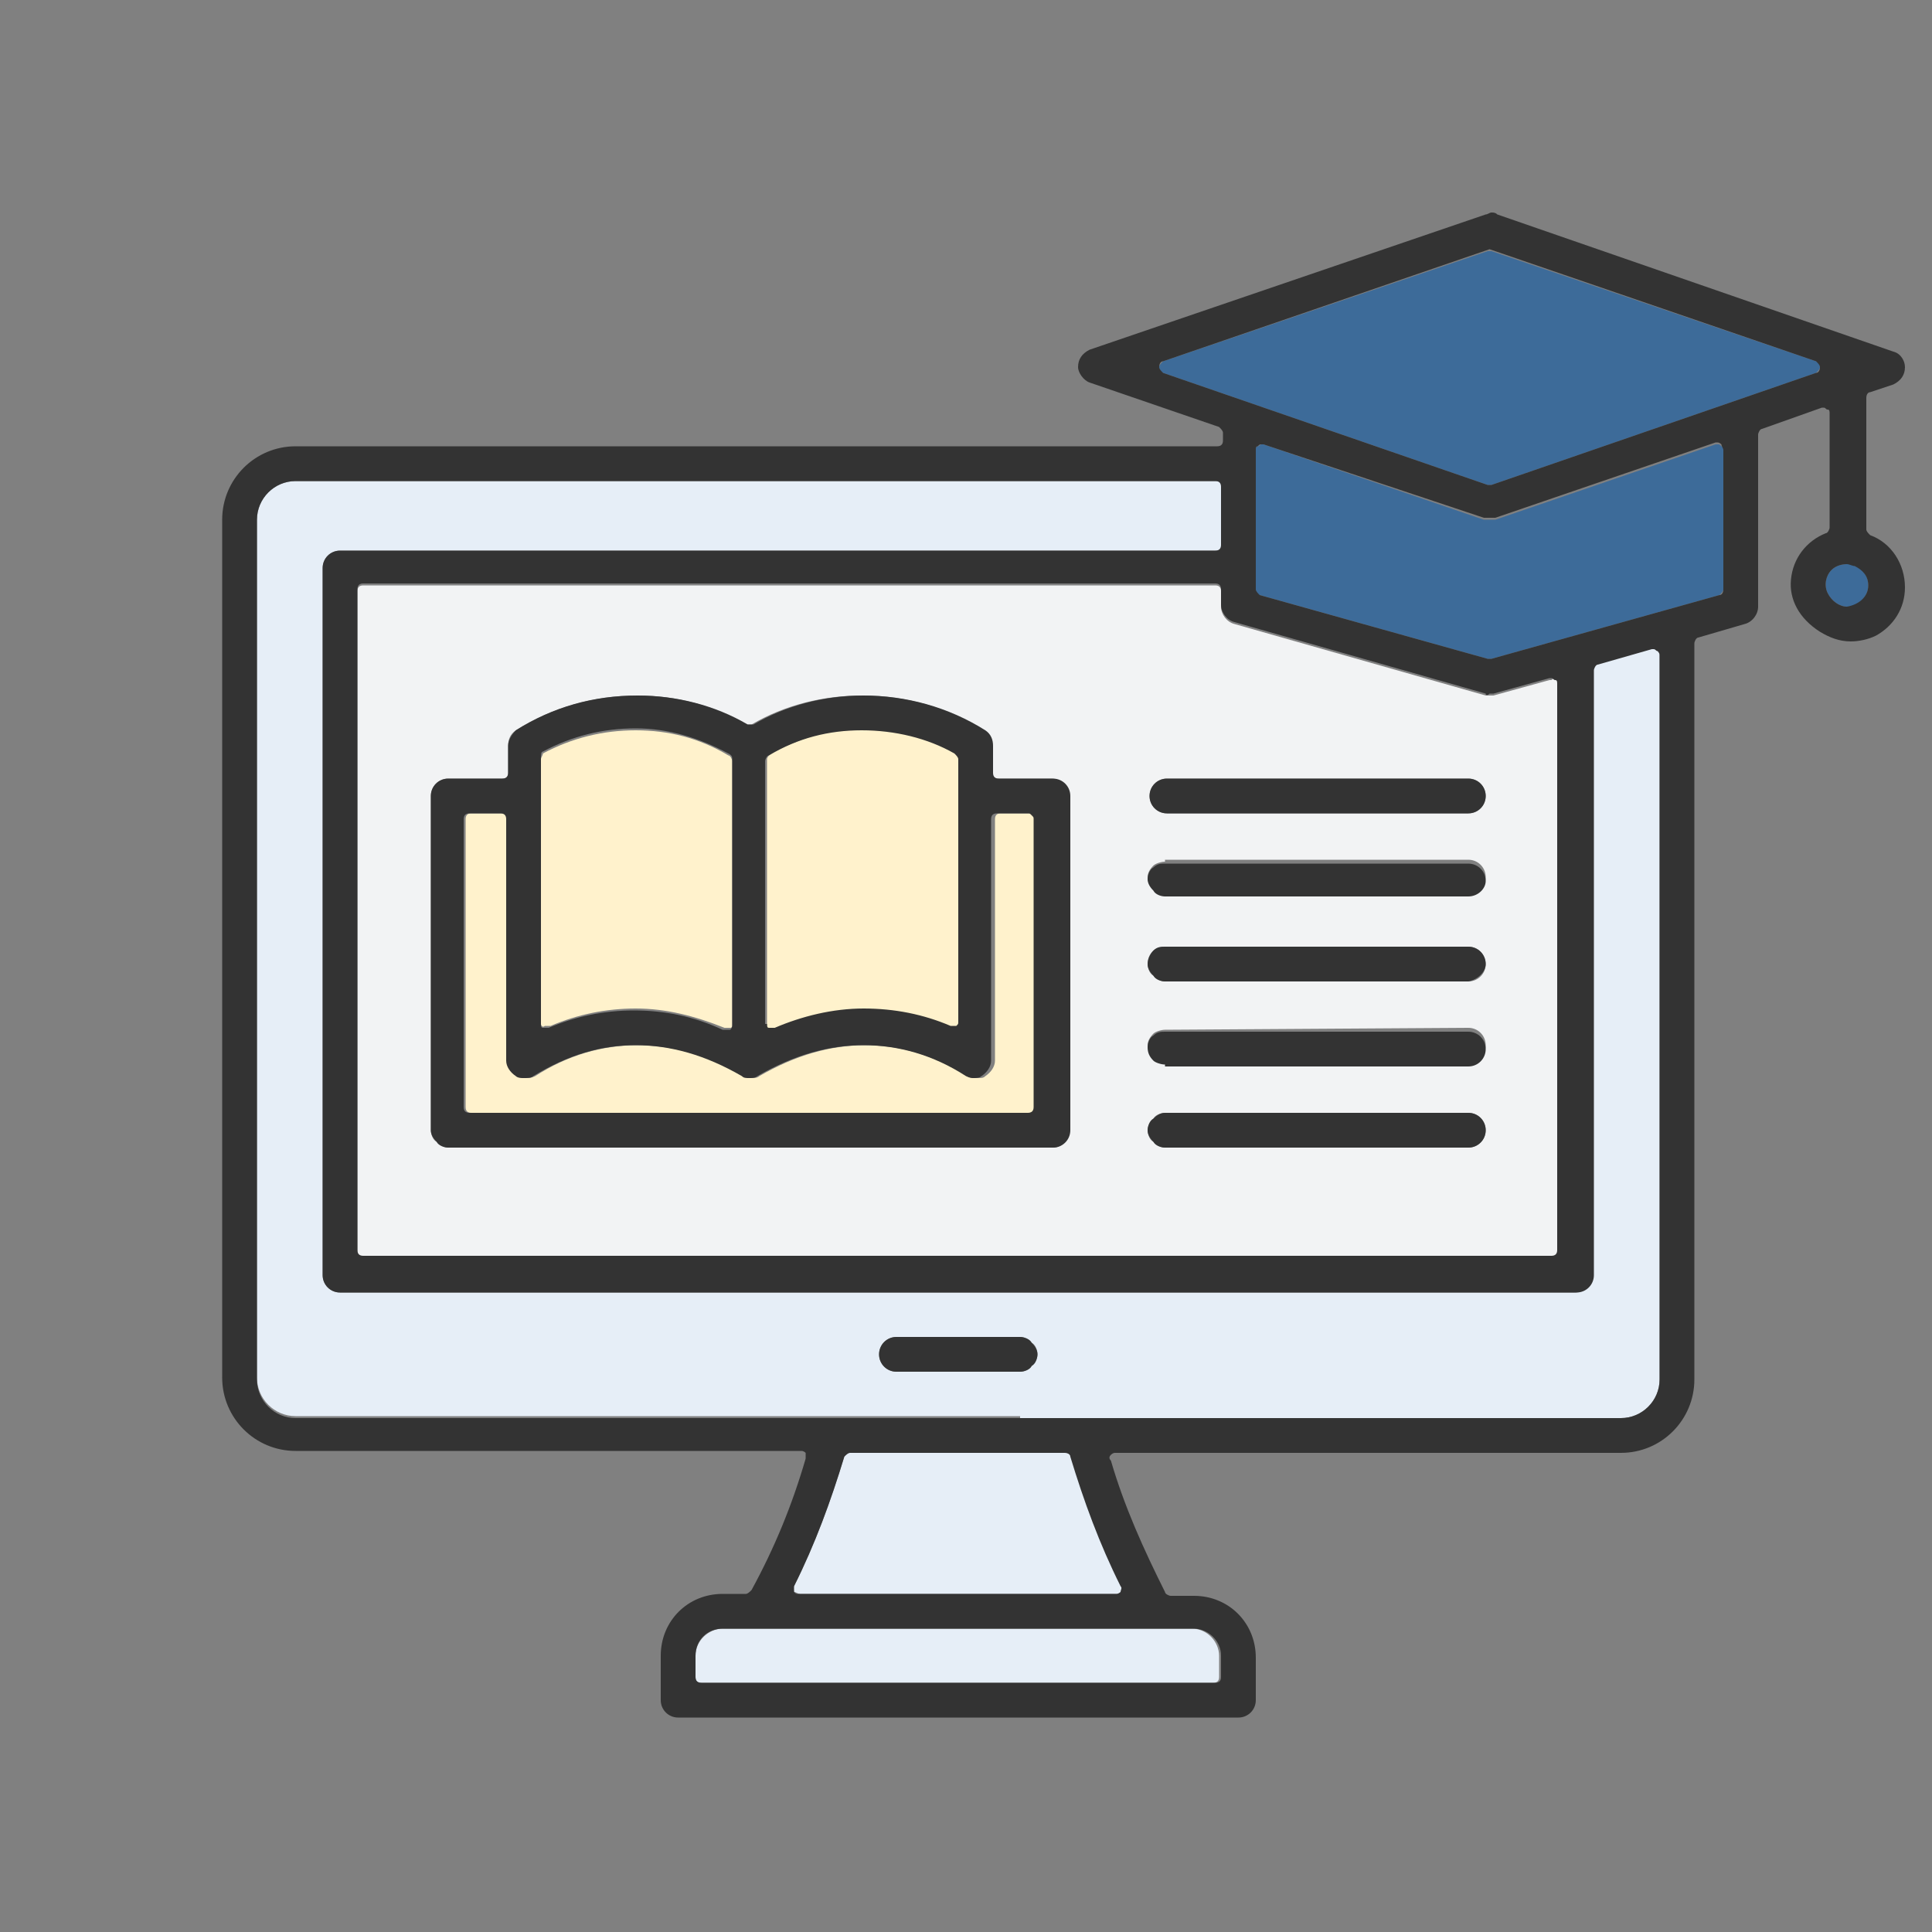 <?xml version="1.0" encoding="utf-8"?>
<!-- Generator: Adobe Illustrator 27.9.6, SVG Export Plug-In . SVG Version: 9.03 Build 54986)  -->
<svg version="1.1" id="Layer_1" xmlns="http://www.w3.org/2000/svg" xmlns:xlink="http://www.w3.org/1999/xlink" x="0px" y="0px"
	 viewBox="0 0 100 100" style="enable-background:new 0 0 100 100;" xml:space="preserve">
<rect x="0" y="0" width="100" height="100" fill="#808080" stroke="none"/>
<style type="text/css">
	.st0{fill:#3D6B99;}
	.st1{fill:#E6EEF7;}
	.st2{fill:#FFF2CC;}
	.st3{fill:#F2F3F4;}
	.st4{fill:#333333;}
</style>
<g id="XMLID_00000091721498094101860720000014498143764060169360_">
	<g>
		<path class="st0" d="M96.7,30.3c0,0.6-0.5,1.1-1.1,1.1c-0.4,0-0.8-0.3-1-0.7c-0.2-0.4-0.1-0.9,0.2-1.2c0.2-0.2,0.5-0.3,0.8-0.3
			c0.2,0,0.3,0,0.4,0.1C96.4,29.4,96.7,29.8,96.7,30.3z"/>
		<path class="st0" d="M65,23.3c0-0.1,0-0.2,0.1-0.2c0.1,0,0.1-0.1,0.2-0.1c0,0,0.1,0,0.1,0l11.4,3.9c0.1,0,0.2,0,0.3,0s0.2,0,0.3,0
			L88.8,23c0,0,0.1,0,0.1,0c0.1,0,0.1,0,0.2,0.1c0.1,0,0.1,0.1,0.1,0.2v7.2c0,0.1-0.1,0.2-0.2,0.3l-11.8,3.3c0,0-0.1,0-0.1,0
			c0,0-0.1,0-0.1,0l-11.8-3.3c-0.1,0-0.2-0.1-0.2-0.3V23.3z"/>
		<path class="st0" d="M94,18.7c0.1,0,0.2,0.1,0.2,0.3c0,0.1-0.1,0.2-0.2,0.3l-16.8,5.8c0,0-0.1,0-0.1,0c0,0-0.1,0-0.1,0l-16.8-5.8
			c-0.1,0-0.2-0.1-0.2-0.3c0-0.1,0.1-0.2,0.2-0.3L77,13c0,0,0.1,0,0.1,0c0,0,0.1,0,0.1,0L94,18.7z"/>
		<path class="st1" d="M37.4,84.3h24.3c0.8,0,1.4,0.7,1.4,1.4v1.1c0,0.2-0.1,0.3-0.3,0.3H36.3c-0.2,0-0.3-0.1-0.3-0.3v-1.1
			C36,84.9,36.7,84.3,37.4,84.3z"/>
		<path class="st1" d="M57.8,82.5H41.4c-0.1,0-0.2-0.1-0.3-0.1c0-0.1-0.1-0.2,0-0.3c1.1-2.2,1.9-4.4,2.6-6.7c0-0.1,0.1-0.2,0.3-0.2
			h11.2c0.1,0,0.2,0.1,0.3,0.2c0.7,2.3,1.5,4.5,2.6,6.7c0,0.1,0,0.2,0,0.3C58,82.4,57.9,82.5,57.8,82.5z"/>
		<path class="st2" d="M53.3,57.6H24.4c-0.2,0-0.3-0.1-0.3-0.3V42.4c0-0.2,0.1-0.3,0.3-0.3H26c0.2,0,0.3,0.1,0.3,0.3v12.5
			c0,0.3,0.2,0.6,0.5,0.8c0.1,0.1,0.3,0.1,0.4,0.1c0.2,0,0.3,0,0.5-0.1c1.7-1.1,3.5-1.6,5.3-1.6s3.6,0.5,5.5,1.6
			c0.1,0.1,0.3,0.1,0.4,0.1c0.1,0,0.3,0,0.4-0.1c0,0,0,0,0,0c1.9-1.1,3.7-1.6,5.5-1.6c1.8,0,3.5,0.5,5.3,1.6
			c0.1,0.1,0.3,0.1,0.5,0.1s0.3,0,0.4-0.1c0.3-0.2,0.5-0.5,0.5-0.8V42.4c0-0.2,0.1-0.3,0.3-0.3h1.6c0.1,0,0.2,0,0.2,0.1
			c0.1,0.1,0.1,0.1,0.1,0.2v14.9C53.6,57.5,53.4,57.6,53.3,57.6z"/>
		<path class="st2" d="M39.8,53.3c-0.1,0-0.1-0.2-0.1-0.2V39.3c0-0.1,0.1-0.2,0.2-0.3c1.5-0.8,3.1-1.3,4.8-1.3
			c1.7,0,3.3,0.4,4.8,1.2c0.1,0,0.2,0.2,0.2,0.3V53c0,0.1-0.1,0.2-0.1,0.2c0,0-0.1,0-0.2,0c0,0-0.1,0-0.1,0
			c-1.4-0.6-2.9-0.9-4.5-0.9c-1.6,0-3.1,0.3-4.6,1c0,0-0.1,0-0.1,0C40,53.3,39.9,53.3,39.8,53.3z"/>
		<path class="st2" d="M37.9,53c0,0.1,0,0.2-0.1,0.2c0,0-0.1,0-0.2,0c0,0-0.1,0-0.1,0c-1.5-0.6-3-1-4.6-1c-1.5,0-3,0.3-4.4,0.9
			c0,0-0.1,0-0.1,0c-0.1,0-0.1,0-0.2,0C28.1,53.2,28,53.1,28,53V39.3c0-0.1,0.1-0.2,0.1-0.3c1.5-0.8,3.1-1.2,4.8-1.2
			c1.7,0,3.3,0.4,4.8,1.3c0.1,0,0.2,0.2,0.2,0.3V53z"/>
		<path class="st3" d="M80.6,35.2c0.1,0.1,0.1,0.1,0.1,0.2v29.4c0,0.2-0.1,0.3-0.3,0.3H18.8c-0.2,0-0.3-0.1-0.3-0.3V30.6
			c0-0.2,0.1-0.3,0.3-0.3h44.1c0.2,0,0.3,0.1,0.3,0.3v0.8c0,0.4,0.3,0.8,0.7,0.9l13,3.7c0.1,0,0.2,0,0.2,0c0.1,0,0.2,0,0.2,0
			l2.9-0.8c0,0,0.1,0,0.1,0C80.4,35.1,80.5,35.1,80.6,35.2z M76,57.6H60.3c-0.2,0-0.5,0.1-0.6,0.3c-0.2,0.2-0.3,0.4-0.3,0.6
			c0,0.2,0.1,0.5,0.3,0.6c0.2,0.2,0.4,0.3,0.6,0.3H76c0.5,0,0.9-0.4,0.9-0.9C76.9,58,76.5,57.6,76,57.6z M76,49H60.3
			c-0.2,0-0.5,0.1-0.6,0.2c-0.2,0.2-0.3,0.4-0.3,0.7c0,0.2,0.1,0.5,0.3,0.6c0.2,0.2,0.4,0.3,0.6,0.3H76c0.5,0,0.9-0.4,0.9-0.9
			C76.9,49.4,76.5,49,76,49C76,49,76,49,76,49z M60.3,53.3c-0.2,0-0.5,0.1-0.6,0.2c-0.2,0.2-0.3,0.4-0.3,0.6c0,0.2,0.1,0.5,0.3,0.7
			c0.2,0.2,0.4,0.2,0.6,0.2H76c0.5,0,0.9-0.4,0.9-0.9c0-0.5-0.4-0.9-0.9-0.9c0,0,0,0,0,0L60.3,53.3z M60.3,44.6
			c-0.2,0-0.5,0.1-0.6,0.2c-0.2,0.2-0.3,0.4-0.3,0.6c0,0.2,0.1,0.5,0.3,0.6c0.2,0.2,0.4,0.3,0.6,0.3H76c0.5,0,0.9-0.4,0.9-0.9
			c0-0.5-0.4-0.9-0.9-0.9H60.3z M59.5,41.2c0,0.5,0.4,0.9,0.9,0.9H76c0.5,0,0.9-0.4,0.9-0.9c0-0.5-0.4-0.9-0.9-0.9H60.4
			C59.9,40.3,59.5,40.7,59.5,41.2z M55.3,58.5V41.2c0-0.5-0.4-0.9-0.9-0.9c0,0-2.8,0-2.8,0c-0.2,0-0.3-0.1-0.3-0.3v-1.4
			c0-0.3-0.2-0.6-0.4-0.8c-1.9-1.2-4-1.8-6.3-1.8c-2,0-4,0.5-5.7,1.5c0,0-0.1,0-0.1,0c-0.1,0-0.1,0-0.2,0C36.9,36.5,35,36,33,36
			c-2.2,0-4.4,0.6-6.3,1.8c-0.3,0.2-0.4,0.5-0.4,0.8V40c0,0.2-0.1,0.3-0.3,0.3h-2.8c-0.5,0-0.9,0.4-0.9,0.9v17.3
			c0,0.2,0.1,0.5,0.3,0.6c0.2,0.2,0.4,0.3,0.6,0.3h31.3C55,59.4,55.3,59,55.3,58.5z"/>
		<path class="st1" d="M46.4,69.2c-0.5,0-0.9,0.4-0.9,0.9c0,0.5,0.4,0.9,0.9,0.9h6.4v2.3H15.3c-1.1,0-2-0.9-2-2V26.9
			c0-1.1,0.9-2,2-2h47.7c0.2,0,0.3,0.1,0.3,0.3v3c0,0.2-0.1,0.3-0.3,0.3H17.6c-0.5,0-0.9,0.4-0.9,0.9V66c0,0.5,0.4,0.9,0.9,0.9h35.2
			v2.3H46.4z"/>
		<path class="st1" d="M85.8,33.7c0.1,0.1,0.1,0.1,0.1,0.2v37.5c0,1.1-0.9,2-2,2H52.8V71c0.2,0,0.5-0.1,0.6-0.3
			c0.2-0.2,0.3-0.4,0.3-0.6c0-0.2-0.1-0.5-0.3-0.6c-0.2-0.2-0.4-0.3-0.6-0.3v-2.3h28.7c0.5,0,0.9-0.4,0.9-0.9V34.7
			c0-0.1,0.1-0.2,0.2-0.3l2.8-0.8c0,0,0.1,0,0.1,0C85.7,33.6,85.7,33.6,85.8,33.7z"/>
		<path class="st4" d="M76,40.3c0.5,0,0.9,0.4,0.9,0.9c0,0.5-0.4,0.9-0.9,0.9H60.4c-0.5,0-0.9-0.4-0.9-0.9c0-0.5,0.4-0.9,0.9-0.9H76
			z"/>
		<path class="st4" d="M76,57.6c0.5,0,0.9,0.4,0.9,0.9c0,0.5-0.4,0.9-0.9,0.9H60.3c-0.2,0-0.5-0.1-0.6-0.3c-0.2-0.2-0.3-0.4-0.3-0.6
			c0-0.2,0.1-0.5,0.3-0.6c0.2-0.2,0.4-0.3,0.6-0.3H76z"/>
		<path class="st4" d="M76,50.8H60.3c-0.2,0-0.5-0.1-0.6-0.3c-0.2-0.2-0.3-0.4-0.3-0.6c0-0.2,0.1-0.5,0.3-0.7
			c0.2-0.2,0.4-0.2,0.6-0.2H76c0,0,0,0,0,0c0.5,0,0.9,0.4,0.9,0.9C76.9,50.3,76.5,50.7,76,50.8z"/>
		<path class="st4" d="M60.3,55.1c-0.2,0-0.5-0.1-0.6-0.2c-0.2-0.2-0.3-0.4-0.3-0.7c0-0.2,0.1-0.5,0.3-0.6c0.2-0.2,0.4-0.2,0.6-0.2
			l15.7,0c0,0,0,0,0,0c0.5,0,0.9,0.4,0.9,0.9c0,0.5-0.4,0.9-0.9,0.9H60.3z"/>
		<path class="st4" d="M76,46.4H60.3c-0.2,0-0.5-0.1-0.6-0.3c-0.2-0.2-0.3-0.4-0.3-0.6c0-0.2,0.1-0.5,0.3-0.6
			c0.2-0.2,0.4-0.2,0.6-0.2H76c0.5,0,0.9,0.4,0.9,0.9C76.9,46,76.5,46.4,76,46.4z"/>
		<path class="st4" d="M46.4,69.2h6.4c0.2,0,0.5,0.1,0.6,0.3c0.2,0.2,0.3,0.4,0.3,0.6c0,0.2-0.1,0.5-0.3,0.6
			C53.3,70.9,53,71,52.8,71h-6.4c-0.5,0-0.9-0.4-0.9-0.9C45.5,69.6,45.9,69.2,46.4,69.2z"/>
		<path class="st4" d="M50,55.7c-1.7-1.1-3.5-1.6-5.3-1.6c-1.8,0-3.6,0.5-5.5,1.6c0,0,0,0,0,0c-0.1,0.1-0.3,0.1-0.4,0.1
			c-0.2,0-0.3,0-0.4-0.1c-1.9-1.1-3.7-1.6-5.5-1.6s-3.5,0.5-5.3,1.6c-0.1,0.1-0.3,0.1-0.5,0.1c-0.1,0-0.3,0-0.4-0.1
			c-0.3-0.2-0.5-0.5-0.5-0.8V42.4c0-0.2-0.1-0.3-0.3-0.3h-1.6c-0.2,0-0.3,0.1-0.3,0.3v14.9c0,0.2,0.1,0.3,0.3,0.3h28.9
			c0.2,0,0.3-0.1,0.3-0.3V42.4c0-0.1,0-0.1-0.1-0.2c-0.1-0.1-0.1-0.1-0.2-0.1h-1.6c-0.2,0-0.3,0.1-0.3,0.3v12.5
			c0,0.3-0.2,0.6-0.5,0.8c-0.1,0.1-0.3,0.1-0.4,0.1S50.2,55.8,50,55.7z M39,37.5c1.7-1,3.7-1.5,5.7-1.5c2.2,0,4.4,0.6,6.3,1.8
			c0.3,0.2,0.4,0.5,0.4,0.8V40c0,0.2,0.1,0.3,0.3,0.3c0,0,2.8,0,2.8,0c0.5,0,0.9,0.4,0.9,0.9v17.3c0,0.5-0.4,0.9-0.9,0.9H23.2
			c-0.2,0-0.5-0.1-0.6-0.3c-0.2-0.2-0.3-0.4-0.3-0.6V41.2c0-0.5,0.4-0.9,0.9-0.9H26c0.2,0,0.3-0.1,0.3-0.3v-1.4
			c0-0.3,0.2-0.6,0.4-0.8c1.9-1.2,4-1.8,6.3-1.8c2,0,4,0.5,5.7,1.5c0,0,0.1,0,0.2,0C38.9,37.5,38.9,37.5,39,37.5z M37.8,53.3
			c0.1-0.1,0.1-0.2,0.1-0.2V39.3c0-0.1,0-0.2-0.2-0.3c-1.5-0.8-3.1-1.3-4.8-1.3c-1.7,0-3.3,0.4-4.8,1.2c-0.1,0-0.1,0.2-0.1,0.3V53
			c0,0.1,0,0.2,0.1,0.2c0,0,0.1,0,0.2,0c0,0,0.1,0,0.1,0c1.4-0.6,2.9-0.9,4.4-0.9c1.6,0,3.1,0.3,4.6,1c0,0,0.1,0,0.1,0
			C37.7,53.3,37.7,53.3,37.8,53.3z M39.7,53c0,0.1,0,0.2,0.1,0.2c0,0,0.1,0,0.2,0c0,0,0.1,0,0.1,0c1.4-0.6,3-1,4.6-1
			c1.6,0,3.1,0.3,4.5,0.9c0,0,0.1,0,0.1,0c0.1,0,0.1,0,0.2,0c0.1-0.1,0.1-0.1,0.1-0.2V39.3c0-0.1-0.1-0.2-0.2-0.3
			c-1.4-0.8-3.1-1.2-4.8-1.2c-1.7,0-3.3,0.4-4.8,1.3c-0.1,0-0.2,0.2-0.2,0.3V53z"/>
		<path class="st4" d="M77.1,12.9C77.1,12.9,77.1,12.9,77.1,12.9l-16.9,5.8c-0.1,0-0.2,0.1-0.2,0.3c0,0.1,0.1,0.2,0.2,0.3L77,25.1
			c0,0,0.1,0,0.1,0c0,0,0.1,0,0.1,0L94,19.3c0.1,0,0.2-0.1,0.2-0.3c0-0.1-0.1-0.2-0.2-0.3L77.1,12.9C77.2,12.9,77.2,12.9,77.1,12.9z
			 M89.1,23c0,0-0.1-0.1-0.2-0.1c0,0-0.1,0-0.1,0l-11.4,3.9c-0.1,0-0.2,0-0.3,0s-0.2,0-0.3,0L65.4,23c0,0-0.1,0-0.1,0
			c-0.1,0-0.1,0-0.2,0.1c-0.1,0-0.1,0.1-0.1,0.2v7.2c0,0.1,0.1,0.2,0.2,0.3L77,34.1c0,0,0.1,0,0.1,0c0,0,0.1,0,0.1,0L89,30.8
			c0.1,0,0.2-0.1,0.2-0.3v-7.2C89.2,23.2,89.1,23.1,89.1,23z M96.7,30.3c0-0.5-0.3-0.8-0.7-1c-0.1,0-0.3-0.1-0.4-0.1
			c-0.3,0-0.6,0.1-0.8,0.3c-0.3,0.3-0.4,0.8-0.2,1.2c0.2,0.4,0.6,0.7,1,0.7C96.2,31.3,96.7,30.9,96.7,30.3z M76.9,35.9l-13-3.7
			c-0.4-0.1-0.7-0.5-0.7-0.9v-0.8c0-0.2-0.1-0.3-0.3-0.3H18.8c-0.2,0-0.3,0.1-0.3,0.3v34.2c0,0.2,0.1,0.3,0.3,0.3h61.5
			c0.2,0,0.3-0.1,0.3-0.3V35.4c0-0.1,0-0.2-0.1-0.2c-0.1,0-0.1-0.1-0.2-0.1c0,0-0.1,0-0.1,0l-2.9,0.8c-0.1,0-0.2,0-0.2,0
			C77,36,76.9,36,76.9,35.9z M57.8,82.5c0.1,0,0.2-0.1,0.2-0.1c0-0.1,0.1-0.2,0-0.3c-1.1-2.2-1.9-4.4-2.6-6.7c0-0.1-0.1-0.2-0.3-0.2
			H44c-0.1,0-0.2,0.1-0.3,0.2c-0.7,2.3-1.5,4.5-2.6,6.7c0,0.1,0,0.2,0,0.3c0.1,0.1,0.1,0.1,0.3,0.1H57.8z M61.8,84.3H37.4
			c-0.8,0-1.4,0.6-1.4,1.4v1.1c0,0.2,0.1,0.3,0.3,0.3h26.6c0.2,0,0.3-0.1,0.3-0.3v-1.1C63.2,84.9,62.5,84.3,61.8,84.3z M11.5,26.9
			c0-2.1,1.7-3.8,3.8-3.8h47.7c0.2,0,0.3-0.1,0.3-0.3v-0.4c0-0.1-0.1-0.2-0.2-0.3c0,0-6.7-2.3-6.7-2.3c-0.3-0.1-0.6-0.5-0.6-0.8
			c0-0.4,0.2-0.7,0.6-0.9l20.5-7c0.1,0,0.2-0.1,0.3-0.1s0.2,0,0.3,0.1l20.5,7.1c0.4,0.1,0.6,0.5,0.6,0.8c0,0.4-0.2,0.7-0.6,0.9
			l-1.2,0.4c-0.1,0-0.2,0.1-0.2,0.3v6.8c0,0.1,0.1,0.2,0.2,0.3c1.1,0.4,1.8,1.5,1.8,2.7c0,1.1-0.6,2-1.5,2.5
			c-0.4,0.2-0.9,0.3-1.3,0.3c-0.6,0-1.1-0.2-1.6-0.5C93.1,32,92.6,31,92.7,30c0.1-1.1,0.8-2,1.8-2.4c0.1,0,0.2-0.2,0.2-0.3v-5.9
			c0-0.1,0-0.2-0.1-0.2c-0.1,0-0.1-0.1-0.2-0.1c0,0-0.1,0-0.1,0l-3.1,1.1c-0.1,0-0.2,0.2-0.2,0.3v8.9c0,0.4-0.3,0.8-0.7,0.9
			l-2.4,0.7c-0.1,0-0.2,0.2-0.2,0.3l0,38.1c0,2.1-1.7,3.8-3.8,3.8H57.7c-0.1,0-0.2,0.1-0.2,0.1c-0.1,0.1-0.1,0.2,0,0.3
			c0.7,2.4,1.7,4.6,2.8,6.8c0,0.1,0.2,0.2,0.3,0.2h1.2c1.8,0,3.2,1.4,3.2,3.2V88c0,0.5-0.4,0.9-0.9,0.9h-29c-0.5,0-0.9-0.4-0.9-0.9
			v-2.3c0-1.8,1.4-3.2,3.2-3.2h1.2c0.1,0,0.2-0.1,0.3-0.2c1.2-2.2,2.1-4.4,2.8-6.8c0-0.1,0-0.2,0-0.3c-0.1-0.1-0.2-0.1-0.2-0.1H15.3
			c-2.1,0-3.8-1.7-3.8-3.8V26.9z M13.3,71.4c0,1.1,0.9,2,2,2h37.5h31.1c1.1,0,2-0.9,2-2V33.9c0-0.1-0.1-0.2-0.1-0.2
			c-0.1,0-0.1-0.1-0.2-0.1c0,0-0.1,0-0.1,0l-2.8,0.8c-0.1,0-0.2,0.2-0.2,0.3V66c0,0.5-0.4,0.9-0.9,0.9H52.8H17.6
			c-0.5,0-0.9-0.4-0.9-0.9V29.4c0-0.5,0.4-0.9,0.9-0.9h45.3c0.2,0,0.3-0.1,0.3-0.3v-3c0-0.2-0.1-0.3-0.3-0.3H15.3c-1.1,0-2,0.9-2,2
			V71.4z"/>
	</g>
	<g>
	</g>
</g>
</svg>
